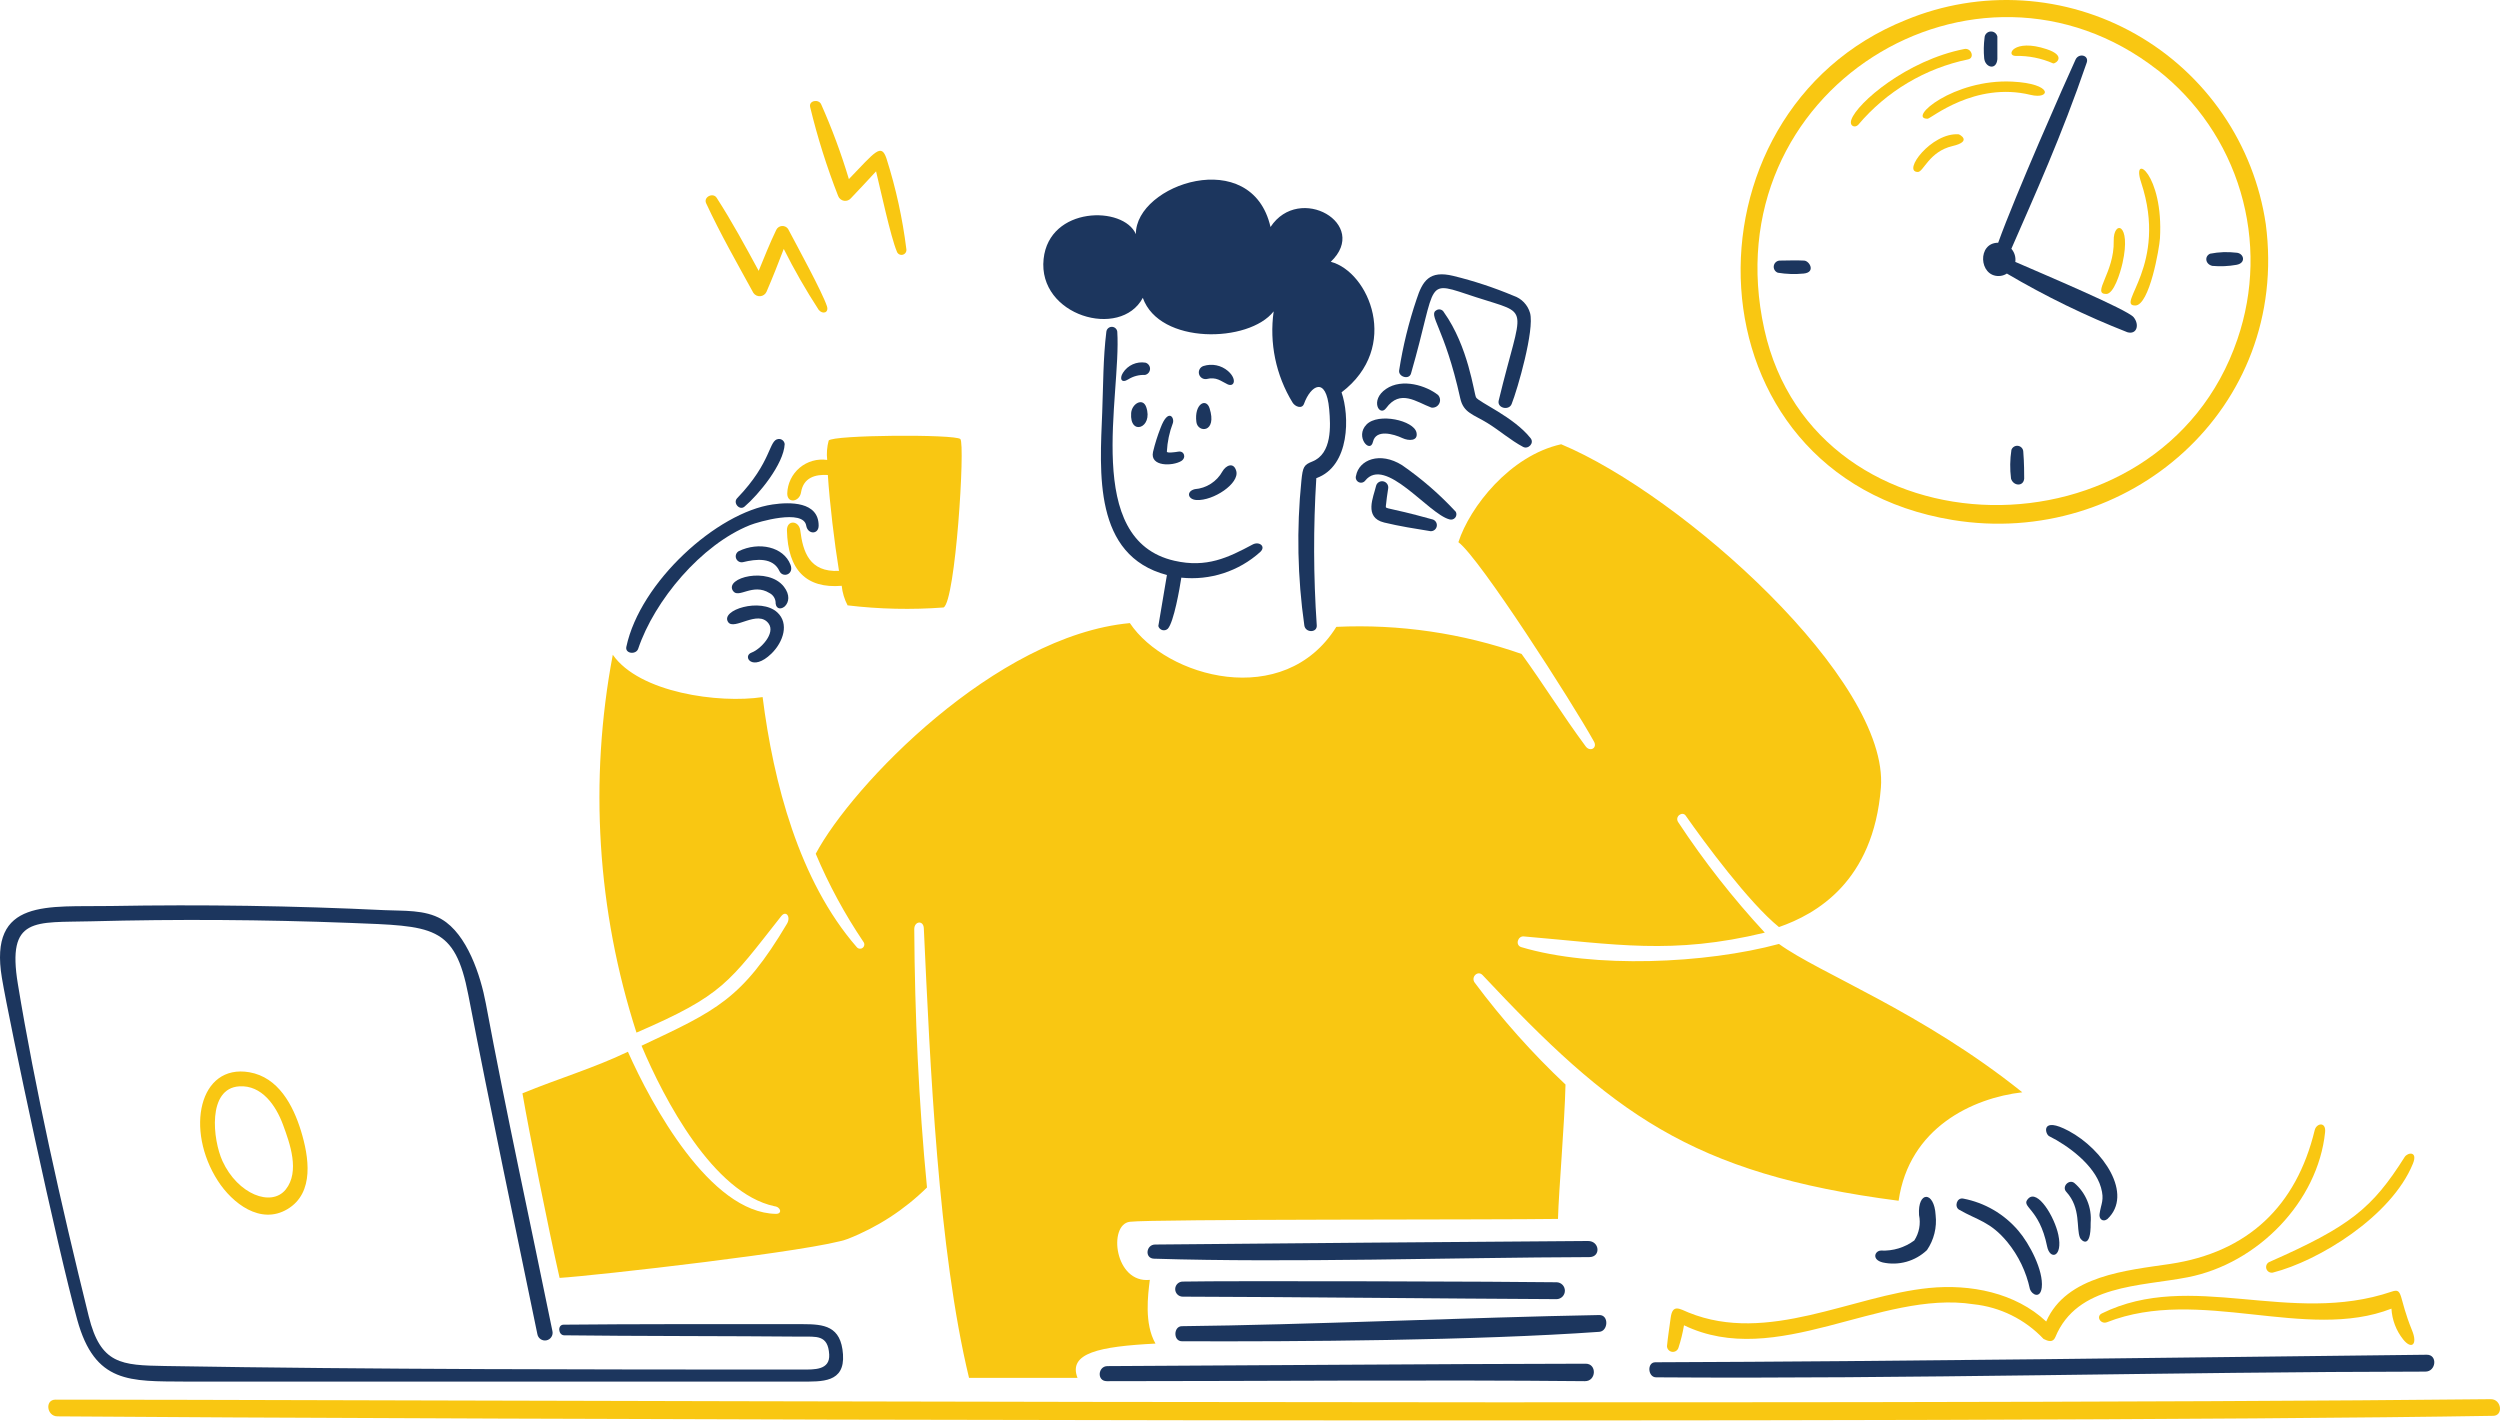 <svg width="676" height="385" viewBox="0 0 676 385" fill="none" xmlns="http://www.w3.org/2000/svg">
<path d="M309.018 80.531C313.518 93.261 337.719 92.752 344.4 84.195C343.19 92.746 344.99 101.452 349.492 108.823C350.171 109.968 352.064 110.698 352.608 109.179C354.387 104.237 358.603 101.54 359.414 110.666C359.813 115.188 360.204 122.652 354.871 124.783C352.587 125.694 352.274 126.206 351.897 129.978C350.576 143.007 350.843 156.149 352.69 169.114C352.985 171.16 356.177 171.153 356.052 169.114C355.146 155.856 355.105 142.554 355.931 129.291C365.118 126.032 364.933 112.324 362.755 106.09C378.805 93.869 370.188 73.497 359.841 70.789C370.515 60.603 351.345 49.542 343.546 61.379C338.473 39.196 307.022 49.809 307.143 63.314C303.802 55.594 283.711 55.733 282.192 70.014C280.551 85.394 302.987 91.855 309.018 80.531Z" fill="#1C365E"/>
<path d="M302.112 89.686C302.068 89.325 301.894 88.992 301.622 88.751C301.35 88.509 300.999 88.376 300.635 88.376C300.272 88.376 299.921 88.509 299.649 88.751C299.377 88.992 299.202 89.325 299.159 89.686C298.266 96.904 298.323 104.273 298.038 111.524C297.405 127.676 295.548 150.226 315.536 155.481L313.212 169.292C313.284 169.553 313.424 169.791 313.616 169.982C313.808 170.173 314.047 170.31 314.309 170.38C314.571 170.451 314.846 170.451 315.108 170.382C315.37 170.313 315.609 170.176 315.802 169.986C317.411 168.154 319.004 159.067 319.428 156.196C323.269 156.6 327.153 156.192 330.827 154.998C334.501 153.805 337.883 151.853 340.754 149.269C342.412 147.749 340.476 146.291 338.718 147.234C332.026 150.813 326.266 153.606 317.574 151.631C292.73 145.985 303.233 107.119 302.112 89.686Z" fill="#1C365E"/>
<path d="M323.519 135.204C328.045 135.482 335.26 130.721 334.275 127.32C333.563 124.855 331.471 125.837 330.55 127.462C329.8 128.82 328.724 129.969 327.42 130.808C326.116 131.647 324.624 132.149 323.078 132.269C320.698 132.856 321.157 135.058 323.519 135.204Z" fill="#1C365E"/>
<path d="M326.209 102.493C328.981 101.821 330.101 103.066 331.934 103.916C333.766 104.767 334.567 102.522 332.037 100.312C331.139 99.543 330.06 99.015 328.901 98.779C327.742 98.544 326.543 98.609 325.416 98.968C324.985 99.107 324.622 99.402 324.397 99.795C324.173 100.188 324.104 100.651 324.203 101.093C324.302 101.534 324.563 101.923 324.935 102.182C325.306 102.441 325.76 102.552 326.209 102.493Z" fill="#1C365E"/>
<path d="M323.502 114.121C323.886 117.113 329.194 117.07 327.06 110.371C326.145 107.507 322.868 109.211 323.502 114.121Z" fill="#1C365E"/>
<path d="M305.862 111.694C305.406 117.992 311.91 115.732 309.936 110.065C309.007 107.421 306.043 109.172 305.862 111.694Z" fill="#1C365E"/>
<path d="M309.751 98.067C308.574 97.872 307.366 98.029 306.279 98.519C305.191 99.008 304.272 99.808 303.638 100.818C302.638 102.397 303.247 103.749 305.086 102.572C306.432 101.731 308.001 101.318 309.587 101.387C309.963 101.314 310.303 101.117 310.554 100.828C310.804 100.538 310.951 100.174 310.97 99.791C310.988 99.409 310.879 99.031 310.658 98.719C310.437 98.406 310.117 98.177 309.751 98.067Z" fill="#1C365E"/>
<path d="M313.81 115.729C312.982 117.838 312.302 120.003 311.775 122.207C310.886 126.26 317.112 126.05 319.392 124.673C320.855 123.791 320.232 121.827 318.599 122.126C317.724 122.279 315.543 122.574 315.521 122.126C315.652 119.475 316.202 116.862 317.151 114.384C317.635 112.811 315.827 110.321 313.81 115.729Z" fill="#1C365E"/>
<path d="M399.113 107.439C398.526 106.237 397.078 93.749 390.435 84.441C390.35 84.273 390.233 84.124 390.09 84.002C389.947 83.879 389.782 83.786 389.603 83.728C389.424 83.671 389.235 83.649 389.047 83.664C388.86 83.68 388.677 83.732 388.51 83.819C385.938 85.139 390.556 88.227 394.858 107.724C395.729 111.677 398.465 112.082 402.169 114.366C405.471 116.398 408.427 119.02 411.846 120.842C413.212 121.571 414.938 119.842 413.881 118.501C409.342 112.73 399.728 108.699 399.113 107.439Z" fill="#1C365E"/>
<path d="M372.084 131.394C371.412 134.361 368.686 139.933 374.283 141.292C378.36 142.281 382.676 142.964 386.853 143.636C387.266 143.648 387.669 143.503 387.979 143.229C388.289 142.955 388.483 142.573 388.522 142.161C388.561 141.749 388.442 141.338 388.189 141.01C387.935 140.683 387.567 140.464 387.159 140.399C374.727 136.958 374.681 137.734 374.731 136.873C374.916 135.265 375.087 133.649 375.364 132.066C375.433 131.639 375.335 131.203 375.089 130.847C374.844 130.491 374.47 130.244 374.047 130.157C373.623 130.07 373.182 130.151 372.817 130.381C372.451 130.611 372.189 130.974 372.084 131.394Z" fill="#1C365E"/>
<path d="M371.248 119.479C372.041 115.995 376.77 117.315 379.253 118.479C380.865 119.233 383.522 119.336 383.021 116.97C382.348 113.694 372.703 111.513 369.501 114.793C366.299 118.073 370.493 122.773 371.248 119.479Z" fill="#1C365E"/>
<path d="M366.666 128.665C366.564 128.982 366.577 129.324 366.702 129.632C366.827 129.94 367.055 130.194 367.348 130.352C367.641 130.509 367.98 130.558 368.305 130.492C368.631 130.426 368.923 130.248 369.131 129.989C374.55 123.14 386.209 138.951 391.923 140.438C392.195 140.526 392.488 140.531 392.763 140.452C393.038 140.374 393.284 140.216 393.47 139.997C393.655 139.779 393.772 139.511 393.805 139.226C393.838 138.942 393.786 138.654 393.655 138.399C389.289 133.679 384.419 129.451 379.132 125.79C373.141 122.026 367.459 124.307 366.666 128.665Z" fill="#1C365E"/>
<path d="M374.813 110.353C378.63 105.144 382.96 108.681 387.034 110.21C387.453 110.276 387.882 110.209 388.262 110.02C388.641 109.831 388.953 109.528 389.152 109.153C389.352 108.779 389.43 108.352 389.375 107.931C389.321 107.51 389.137 107.117 388.849 106.806C385.732 104.315 379.193 102.163 374.774 105.176C370.355 108.19 373.006 112.811 374.813 110.353Z" fill="#1C365E"/>
<path d="M381.534 101.003C388.948 75.386 384.753 75.678 399.134 80.368C414.251 85.295 411.647 81.791 405.247 108.314C404.756 110.349 408.004 111.121 408.747 109.25C410.373 105.169 414.963 89.18 413.728 84.644C413.421 83.562 412.854 82.571 412.077 81.758C411.299 80.945 410.335 80.334 409.267 79.98C403.986 77.76 398.537 75.962 392.972 74.604C386.472 73.017 384.643 75.988 383.031 80.958C380.914 87.215 379.339 93.643 378.324 100.17C378.09 101.892 381.018 102.793 381.534 101.003Z" fill="#1C365E"/>
<path d="M213.746 152.702C211.885 147.849 205.207 146.387 199.753 149.034C199.419 149.225 199.164 149.529 199.034 149.892C198.905 150.255 198.91 150.652 199.048 151.011C199.186 151.371 199.448 151.669 199.787 151.852C200.126 152.035 200.519 152.09 200.895 152.008C204.474 151.133 209.014 150.635 210.772 154.431C211.654 156.335 214.771 155.367 213.746 152.702Z" fill="#1C365E"/>
<path d="M211.974 158.651C207.705 153.15 195.861 156.185 198.184 159.75C199.671 162.031 203.481 157.53 208.064 160.359C208.587 160.622 209.022 161.03 209.318 161.535C209.614 162.04 209.758 162.62 209.733 163.205C210.142 166.45 215.478 163.173 211.974 158.651Z" fill="#1C365E"/>
<path d="M201.301 137.005C205.065 133.824 211.935 125.516 212.177 120.08C212.156 119.878 212.095 119.682 211.999 119.503C211.902 119.324 211.771 119.166 211.613 119.038C211.455 118.91 211.273 118.815 211.078 118.757C210.883 118.7 210.678 118.681 210.476 118.703C207.783 118.988 208.847 124.816 199.326 134.713C198.116 135.969 199.959 138.133 201.301 137.005Z" fill="#1C365E"/>
<path d="M172.564 175.429C176.965 162.372 189.574 147.283 202.806 141.986C205.047 141.093 217.229 137.545 218.001 142.128C218.41 144.554 221.363 144.593 221.363 142.128C221.363 135.589 213.582 135.724 208.936 136.403C193.947 138.57 173.105 157.302 169.362 174.903C168.963 176.781 171.988 177.105 172.564 175.429Z" fill="#1C365E"/>
<path d="M203.236 176.454C200.628 177.39 203.375 181.826 208.615 176.717C211.818 173.579 213.454 168.577 210.163 165.574C205.709 161.511 194.701 164.944 196.882 168.203C198.49 170.605 204.919 164.752 207.801 168.559C209.839 171.238 205.559 175.618 203.236 176.454Z" fill="#1C365E"/>
<path d="M529.746 327.107C534.727 329.978 538.182 330.288 542.785 335.849C545.806 339.545 547.9 343.91 548.894 348.579C549.421 350.123 551.74 351.29 552.096 348.109C552.591 343.548 548.748 336.262 545.781 332.81C541.939 328.272 536.653 325.192 530.81 324.09C529.081 323.791 528.405 326.335 529.746 327.107Z" fill="#1C365E"/>
<path d="M509.093 341.367C511.207 341.83 513.403 341.767 515.487 341.185C517.572 340.602 519.482 339.518 521.051 338.026C522.945 335.253 523.776 331.891 523.392 328.555C523.036 321.994 518.482 321.977 518.909 328.555C519.402 330.922 518.942 333.388 517.628 335.418C515.032 337.343 511.85 338.308 508.623 338.151C506.954 338.19 506.015 340.598 509.093 341.367Z" fill="#1C365E"/>
<path d="M548.468 324.072C546.166 326.417 551.41 326.413 553.541 337.03C554.295 340.798 557.857 340.004 556.576 333.913C555.533 328.964 550.972 321.525 548.468 324.072Z" fill="#1C365E"/>
<path d="M569.836 329.634C576.951 322.927 568.708 310.777 559.365 305.796C551.758 301.737 552.961 306.657 554.089 307.219C559.009 309.66 566.36 314.947 568.103 321.095C569.088 324.571 568.103 325.418 567.715 328.307C567.537 329.595 568.612 330.552 569.836 329.634Z" fill="#1C365E"/>
<path d="M560.874 319.856C559.404 318.789 557.451 320.895 558.714 322.262C562.791 326.677 561.34 332.199 562.443 334.714C562.734 335.39 565.41 338.076 565.314 330.64C565.488 328.619 565.176 326.585 564.403 324.709C563.631 322.833 562.421 321.169 560.874 319.856Z" fill="#1C365E"/>
<path d="M656.202 366.321C588.294 367.083 514.899 368.125 447.595 368.357C445.293 368.357 445.557 372.416 447.798 372.43C515.493 372.921 588.105 370.943 655.818 370.883C658.75 370.883 659.177 366.286 656.202 366.321Z" fill="#1C365E"/>
<path d="M428.774 368.745C388.034 368.805 335.257 369.236 299.465 369.396C296.857 369.396 296.53 373.469 299.28 373.469C339.128 373.469 387.792 373.067 428.568 373.469C431.646 373.501 431.848 368.741 428.774 368.745Z" fill="#1C365E"/>
<path d="M312.053 340.35C349.072 341.492 392.574 340.033 429.732 339.923C432.934 339.923 432.578 335.543 429.376 335.564C392.506 335.803 346.101 336.215 312.323 336.521C309.897 336.543 309.445 340.268 312.053 340.35Z" fill="#1C365E"/>
<path d="M432.439 355.588C397.423 356.221 352.594 358.256 319.57 358.601C317.29 358.626 317.208 362.664 319.57 362.675C350.452 362.796 399.205 362.486 432.439 360.127C434.866 359.957 435.108 355.538 432.439 355.588Z" fill="#1C365E"/>
<path d="M319.812 346.54C319.271 346.54 318.753 346.755 318.371 347.137C317.988 347.519 317.773 348.038 317.773 348.579C317.773 349.119 317.988 349.638 318.371 350.02C318.753 350.402 319.271 350.617 319.812 350.617C350.37 350.695 389.62 351.144 420.951 351.29C421.541 351.266 422.098 351.016 422.507 350.59C422.916 350.165 423.145 349.597 423.145 349.007C423.145 348.417 422.916 347.85 422.507 347.424C422.098 346.999 421.541 346.748 420.951 346.725C409.58 346.533 332.329 346.287 319.812 346.54Z" fill="#1C365E"/>
<path d="M542.661 73.97C553.086 80.119 563.985 85.426 575.254 89.838C577.802 90.55 578.595 87.803 576.923 85.765C575.251 83.726 552.73 74.216 544.942 70.822C545.026 70.187 544.974 69.541 544.79 68.928C544.606 68.315 544.294 67.747 543.874 67.264C550.147 52.865 557.394 36.951 564.243 16.953C564.954 14.917 562.087 14.245 561.229 16.116C558.269 22.56 544.931 52.783 540.309 65.634C534.617 65.634 535.076 74.721 540.473 74.639C541.251 74.629 542.01 74.397 542.661 73.97Z" fill="#1C365E"/>
<path d="M598.21 71.896C600.385 72.09 602.577 71.994 604.728 71.612C607.435 71.142 606.766 68.456 604.728 68.331C602.356 68.047 599.955 68.137 597.612 68.598C596.032 69.306 596.303 71.444 598.21 71.896Z" fill="#1C365E"/>
<path d="M540.089 15.999V9.887C539.997 9.471 539.757 9.102 539.413 8.85C539.07 8.598 538.646 8.48 538.222 8.518C537.797 8.555 537.401 8.746 537.107 9.054C536.813 9.362 536.641 9.767 536.623 10.193C536.386 12.044 536.352 13.916 536.524 15.775C536.78 18.262 539.811 19.134 540.089 15.999Z" fill="#1C365E"/>
<path d="M543.885 121.656C543.49 124.226 543.455 126.839 543.782 129.419C544.394 131.454 547.144 131.639 547.34 129.419C547.34 128.316 547.34 125.057 547.098 122.208C547.102 121.815 546.966 121.434 546.715 121.133C546.463 120.832 546.113 120.63 545.726 120.563C545.339 120.497 544.942 120.57 544.604 120.771C544.267 120.971 544.012 121.285 543.885 121.656Z" fill="#1C365E"/>
<path d="M480.737 73.746C483.039 74.125 485.381 74.2 487.703 73.97C491.023 73.657 489.333 70.555 487.845 70.466C485.625 70.334 483.384 70.466 481.146 70.466C480.763 70.503 480.403 70.669 480.127 70.937C479.851 71.206 479.675 71.56 479.627 71.942C479.579 72.324 479.663 72.711 479.865 73.039C480.067 73.367 480.374 73.617 480.737 73.746Z" fill="#1C365E"/>
<path d="M217.005 358.05C200.304 358.021 168.775 358.011 152.391 358.192C150.662 358.213 150.968 361.038 152.537 361.067C170.276 361.302 199.077 361.248 216.578 361.423C220.652 361.465 223.911 360.811 224.217 366.251C224.459 370.52 220.143 370.324 216.966 370.324C159.685 370.324 101.774 370.324 44.553 369.367C32.78 369.164 27.201 368.898 23.999 355.943C16.41 325.243 9.412 293.955 4.833 266.09C1.805 247.757 9.437 249.518 24.633 249.123C47.936 248.513 71.246 248.656 94.562 249.55C116.976 250.439 122.975 250.059 126.646 269.086C132.752 300.751 139.216 331.081 145.304 360.75C145.352 361.023 145.454 361.283 145.604 361.516C145.754 361.749 145.949 361.95 146.177 362.106C146.406 362.262 146.664 362.371 146.935 362.427C147.206 362.482 147.486 362.483 147.758 362.428C148.029 362.374 148.287 362.266 148.517 362.11C148.746 361.955 148.942 361.755 149.092 361.523C149.243 361.291 149.346 361.03 149.395 360.758C149.444 360.485 149.438 360.206 149.377 359.935C143.372 330.437 136.879 300.875 131.371 271.345C129.973 263.852 126.323 252.585 119.392 248.55C114.866 245.917 109.046 246.351 103.994 246.106C79.326 244.92 54.644 244.546 29.948 244.985C13.02 245.295 -3.108 242.751 0.514 264.439C2.531 276.536 15.457 337.247 20.883 356.858C25.661 374.177 35.142 373.469 50.057 373.58H216.621C222.221 373.58 228.475 373.935 227.945 366.215C227.415 358.494 222.79 358.06 217.005 358.05Z" fill="#1C365E"/>
<path d="M203.706 79.186C203.907 79.49 204.186 79.734 204.513 79.894C204.841 80.054 205.205 80.123 205.569 80.094C205.932 80.064 206.281 79.939 206.579 79.729C206.877 79.519 207.113 79.234 207.264 78.901C208.914 75.084 210.441 71.199 211.928 67.31C214.768 72.976 217.924 78.478 221.381 83.79C222.484 85.11 224.181 84.544 223.601 82.79C222.317 78.926 215.575 66.616 213.088 61.891C212.903 61.629 212.653 61.419 212.362 61.282C212.071 61.145 211.75 61.086 211.429 61.111C211.109 61.135 210.801 61.243 210.534 61.423C210.268 61.603 210.053 61.849 209.911 62.137C208.164 65.762 206.673 69.509 205.147 73.237C201.518 66.556 197.889 59.846 193.779 53.477C192.805 51.969 190.165 53.257 190.933 54.947C194.765 63.211 199.344 71.22 203.706 79.186Z" fill="#F9C712"/>
<path d="M226.643 53.011C226.773 53.347 226.988 53.642 227.269 53.867C227.549 54.092 227.884 54.239 228.24 54.293C228.595 54.346 228.959 54.305 229.293 54.173C229.627 54.041 229.921 53.823 230.144 53.541C232.407 51.158 234.666 48.752 236.886 46.33C238.131 51.421 240.86 64.119 242.49 67.961C242.585 68.289 242.802 68.568 243.097 68.74C243.392 68.912 243.742 68.964 244.074 68.886C244.406 68.807 244.696 68.604 244.882 68.318C245.069 68.032 245.138 67.685 245.076 67.349C244.045 59.055 242.251 50.873 239.718 42.907C238.277 38.552 236.623 41.093 229.536 48.425C227.47 41.53 224.966 34.775 222.039 28.199C221.37 26.708 218.634 27.16 219.065 28.953C221.043 37.135 223.575 45.173 226.643 53.011Z" fill="#F9C712"/>
<path d="M673.508 378.34C500.369 380.208 63.264 378.4 15.009 378.461C12.073 378.461 12.625 382.962 15.517 382.983C102.008 383.694 535.279 385.143 673.956 382.841C677.002 383.004 676.471 378.308 673.508 378.34Z" fill="#F9C712"/>
<path d="M586.764 341.776C575.254 343.498 558.731 344.872 553.295 357.338C544.924 349.511 532.784 347.163 521.598 348.273C500.863 350.329 477.983 363.589 456.597 354.915C454.177 353.93 452.249 352.489 451.751 356.338C451.416 358.907 450.997 361.451 450.751 364.02C450.766 364.391 450.91 364.746 451.158 365.022C451.407 365.298 451.745 365.478 452.112 365.532C452.48 365.585 452.855 365.508 453.172 365.313C453.488 365.119 453.727 364.82 453.846 364.468C454.501 362.471 455.006 360.428 455.355 358.356C480.31 370.396 508.317 348.75 533.595 352.663C540.843 353.42 547.58 356.751 552.58 362.052C553.729 362.632 555.103 363.152 555.761 361.565C561.653 347.291 578.737 347.882 591.57 345.37C610.598 341.648 626.775 324.837 628.704 306.159C629.006 303.224 626.363 303.668 625.893 305.607C620.915 326.132 607.848 338.62 586.764 341.776Z" fill="#F9C712"/>
<path d="M614.547 344.117C627 340.961 646.667 328.893 652.456 314.644C653.854 311.196 651.033 311.584 650.214 312.865C641.437 326.741 635.489 331.608 613.569 341.264C613.246 341.433 612.995 341.713 612.861 342.051C612.727 342.39 612.718 342.765 612.836 343.109C612.954 343.454 613.191 343.745 613.505 343.93C613.819 344.114 614.189 344.181 614.547 344.117Z" fill="#F9C712"/>
<path d="M646.732 349.251C619.272 358.598 592.443 343.252 568.328 355.157C566.662 355.982 568.043 358.195 569.751 357.519C594.627 347.735 623.648 362.856 646.646 353.855C646.813 356.895 647.924 359.808 649.823 362.187C652.086 365.016 653.797 363.589 652.228 359.761C648.503 350.671 649.891 348.177 646.732 349.251Z" fill="#F9C712"/>
<path d="M569.53 79.492C571.568 79.492 573.319 73.849 573.931 71.12C576.393 60.137 571.408 59.508 571.547 65.172C571.753 73.707 565.477 79.492 569.53 79.492Z" fill="#F9C712"/>
<path d="M577.371 82.609C581.242 82.609 583.907 66.983 584.053 64.464C585.074 47.03 576.19 40.957 578.962 49.329C586.376 71.729 571.914 82.609 577.371 82.609Z" fill="#F9C712"/>
<path d="M529.625 36.318C522.292 35.766 514.205 46.501 518.596 46.501C520.104 46.501 521.645 40.972 527.946 39.495C533.45 38.218 529.807 36.318 529.625 36.318Z" fill="#F9C712"/>
<path d="M502.472 33.738C510.114 24.687 520.573 18.462 532.172 16.059C534.047 15.657 533.026 12.886 531.173 13.248C515.575 16.298 502.183 27.836 500.618 32.333C499.985 34.154 501.628 34.67 502.472 33.738Z" fill="#F9C712"/>
<path d="M527.992 140.602C575.311 148.365 619.194 110.499 612.669 60.607C611.099 49.936 607.116 39.763 601.022 30.863C594.929 21.962 586.886 14.569 577.506 9.244C568.125 3.92 557.654 0.805 546.889 0.136C536.123 -0.532 525.347 1.263 515.38 5.386C452.666 30.472 455.057 128.637 527.992 140.602ZM583.42 18.924C594.136 27.307 601.974 38.821 605.844 51.865C609.714 64.909 609.423 78.835 605.012 91.706C584.292 152.698 490.781 151.204 477.069 89.038C462.774 24.328 534.325 -19.359 583.402 18.931L583.42 18.924Z" fill="#F9C712"/>
<path d="M521.232 32.109C522.09 32.109 533.948 21.983 549.058 25.651C554.512 26.978 555.331 22.623 544.109 22.068C528.259 21.282 515.611 32.109 521.232 32.109Z" fill="#F9C712"/>
<path d="M545.024 15.12C548.527 15.045 552.005 15.741 555.21 17.159C555.985 17.159 558.768 15.091 553.459 13.309C544.412 10.281 542.256 15.13 545.024 15.12Z" fill="#F9C712"/>
<path d="M224.074 119.13C223.615 120.835 223.477 122.612 223.669 124.367C222.35 124.174 221.005 124.262 219.722 124.626C218.44 124.99 217.249 125.622 216.229 126.48C215.209 127.338 214.382 128.403 213.803 129.603C213.224 130.804 212.906 132.114 212.871 133.447C212.871 136.24 216.176 135.749 216.599 133.141C217.258 129.071 220.531 128.235 223.85 128.437C224.341 136.076 225.629 146.771 226.864 154.367C218.841 154.776 217.115 149.194 216.397 143.43C216.041 140.68 212.721 140.516 212.789 143.43C213.045 154.164 218.026 159.195 227.6 158.402C227.785 160.249 228.324 162.044 229.187 163.689C237.798 164.719 246.489 164.911 255.138 164.261C258.368 162.628 261.026 120.077 259.681 118.721C258.336 117.365 225.074 117.582 224.074 119.13Z" fill="#F9C712"/>
<path d="M209.815 328.228C191.972 327.961 176.125 298.652 169.789 284.392C160.439 288.875 150.826 291.686 141.269 295.638C143.084 306.187 148.218 331.928 151.313 345.544C160.051 345.035 221.072 338.169 229.269 334.992C237.263 331.851 244.539 327.125 250.659 321.098C248.417 298.104 247.357 274.373 247.215 251.251C247.215 249.052 249.705 248.76 249.801 251.005C251.505 287.836 253.672 337.966 262.026 372.577H291.357C288.77 365.874 297.202 364.08 312.441 363.305C309.363 357.908 310.402 350.187 310.911 346.074C301.379 347.092 299.586 331.131 305.492 330.37C311.398 329.609 404.816 329.858 421.278 329.594C421.503 321.61 423.057 304.049 423.313 293.255C414.339 284.811 406.125 275.595 398.764 265.713C397.651 264.223 399.583 262.269 400.899 263.678C435.602 300.662 456.978 317.402 513.384 324.684C516.23 304.885 533.446 296.901 546.827 295.354C519.695 273.597 491.969 263.187 481.032 255.243C461.333 260.579 430.892 261.956 411.345 256.1C409.655 255.591 410.388 253.069 412.017 253.207C436.844 255.31 452.128 258.26 477.204 252.186C468.587 242.885 460.751 232.889 453.776 222.301C452.787 220.781 454.914 219.262 455.814 220.55C460.795 227.694 473.006 244.199 481.032 250.678C491.055 247.195 506.556 238.457 508.591 213.015C510.918 183.943 454.815 133.774 422.136 120.126C408.242 123.222 397.427 137.115 394.349 146.607C400.134 150.905 425.206 190.049 431.016 200.527C431.991 202.281 429.949 203.398 428.775 201.829C422.477 193.318 417.45 185.128 411.441 176.835C395.37 171.196 378.363 168.707 361.35 169.502C347.193 192.155 315.294 183.15 305.517 168.485C269.227 171.865 230.411 212.36 220.574 230.857C224.089 239.194 228.407 247.169 233.467 254.67C233.656 254.91 233.741 255.215 233.705 255.518C233.669 255.822 233.513 256.098 233.273 256.287C233.033 256.475 232.728 256.561 232.425 256.525C232.121 256.488 231.845 256.333 231.656 256.093C216.03 238.147 209.124 211.524 206.214 188.494C194.377 190.273 172.888 187.334 165.697 177.048C159.254 211.106 161.455 246.236 172.102 279.222C195.63 269.04 197.006 265.781 211.238 247.732C212.558 246.056 213.895 247.935 212.807 249.767C200.664 270.203 193.779 273.213 173.471 282.77C179.584 297.271 192.865 322.592 209.384 326.157C211.181 326.357 211.569 328.257 209.815 328.228Z" fill="#F9C712"/>
<path d="M81.383 305.781C79.249 298.858 75.271 291.297 67.43 289.935C53.842 287.611 50.014 305.497 58.916 319.308C62.829 325.378 70.443 331.284 77.698 326.965C85.151 322.546 83.5 312.708 81.383 305.781ZM77.267 321.628C73.4 326.477 64.274 322.934 60.157 313.95C57.528 308.186 56.002 294.293 64.701 293.745C70.809 293.357 74.62 298.979 76.513 304.091C78.406 309.204 81.127 316.782 77.267 321.628Z" fill="#F9C712"/>
</svg>
